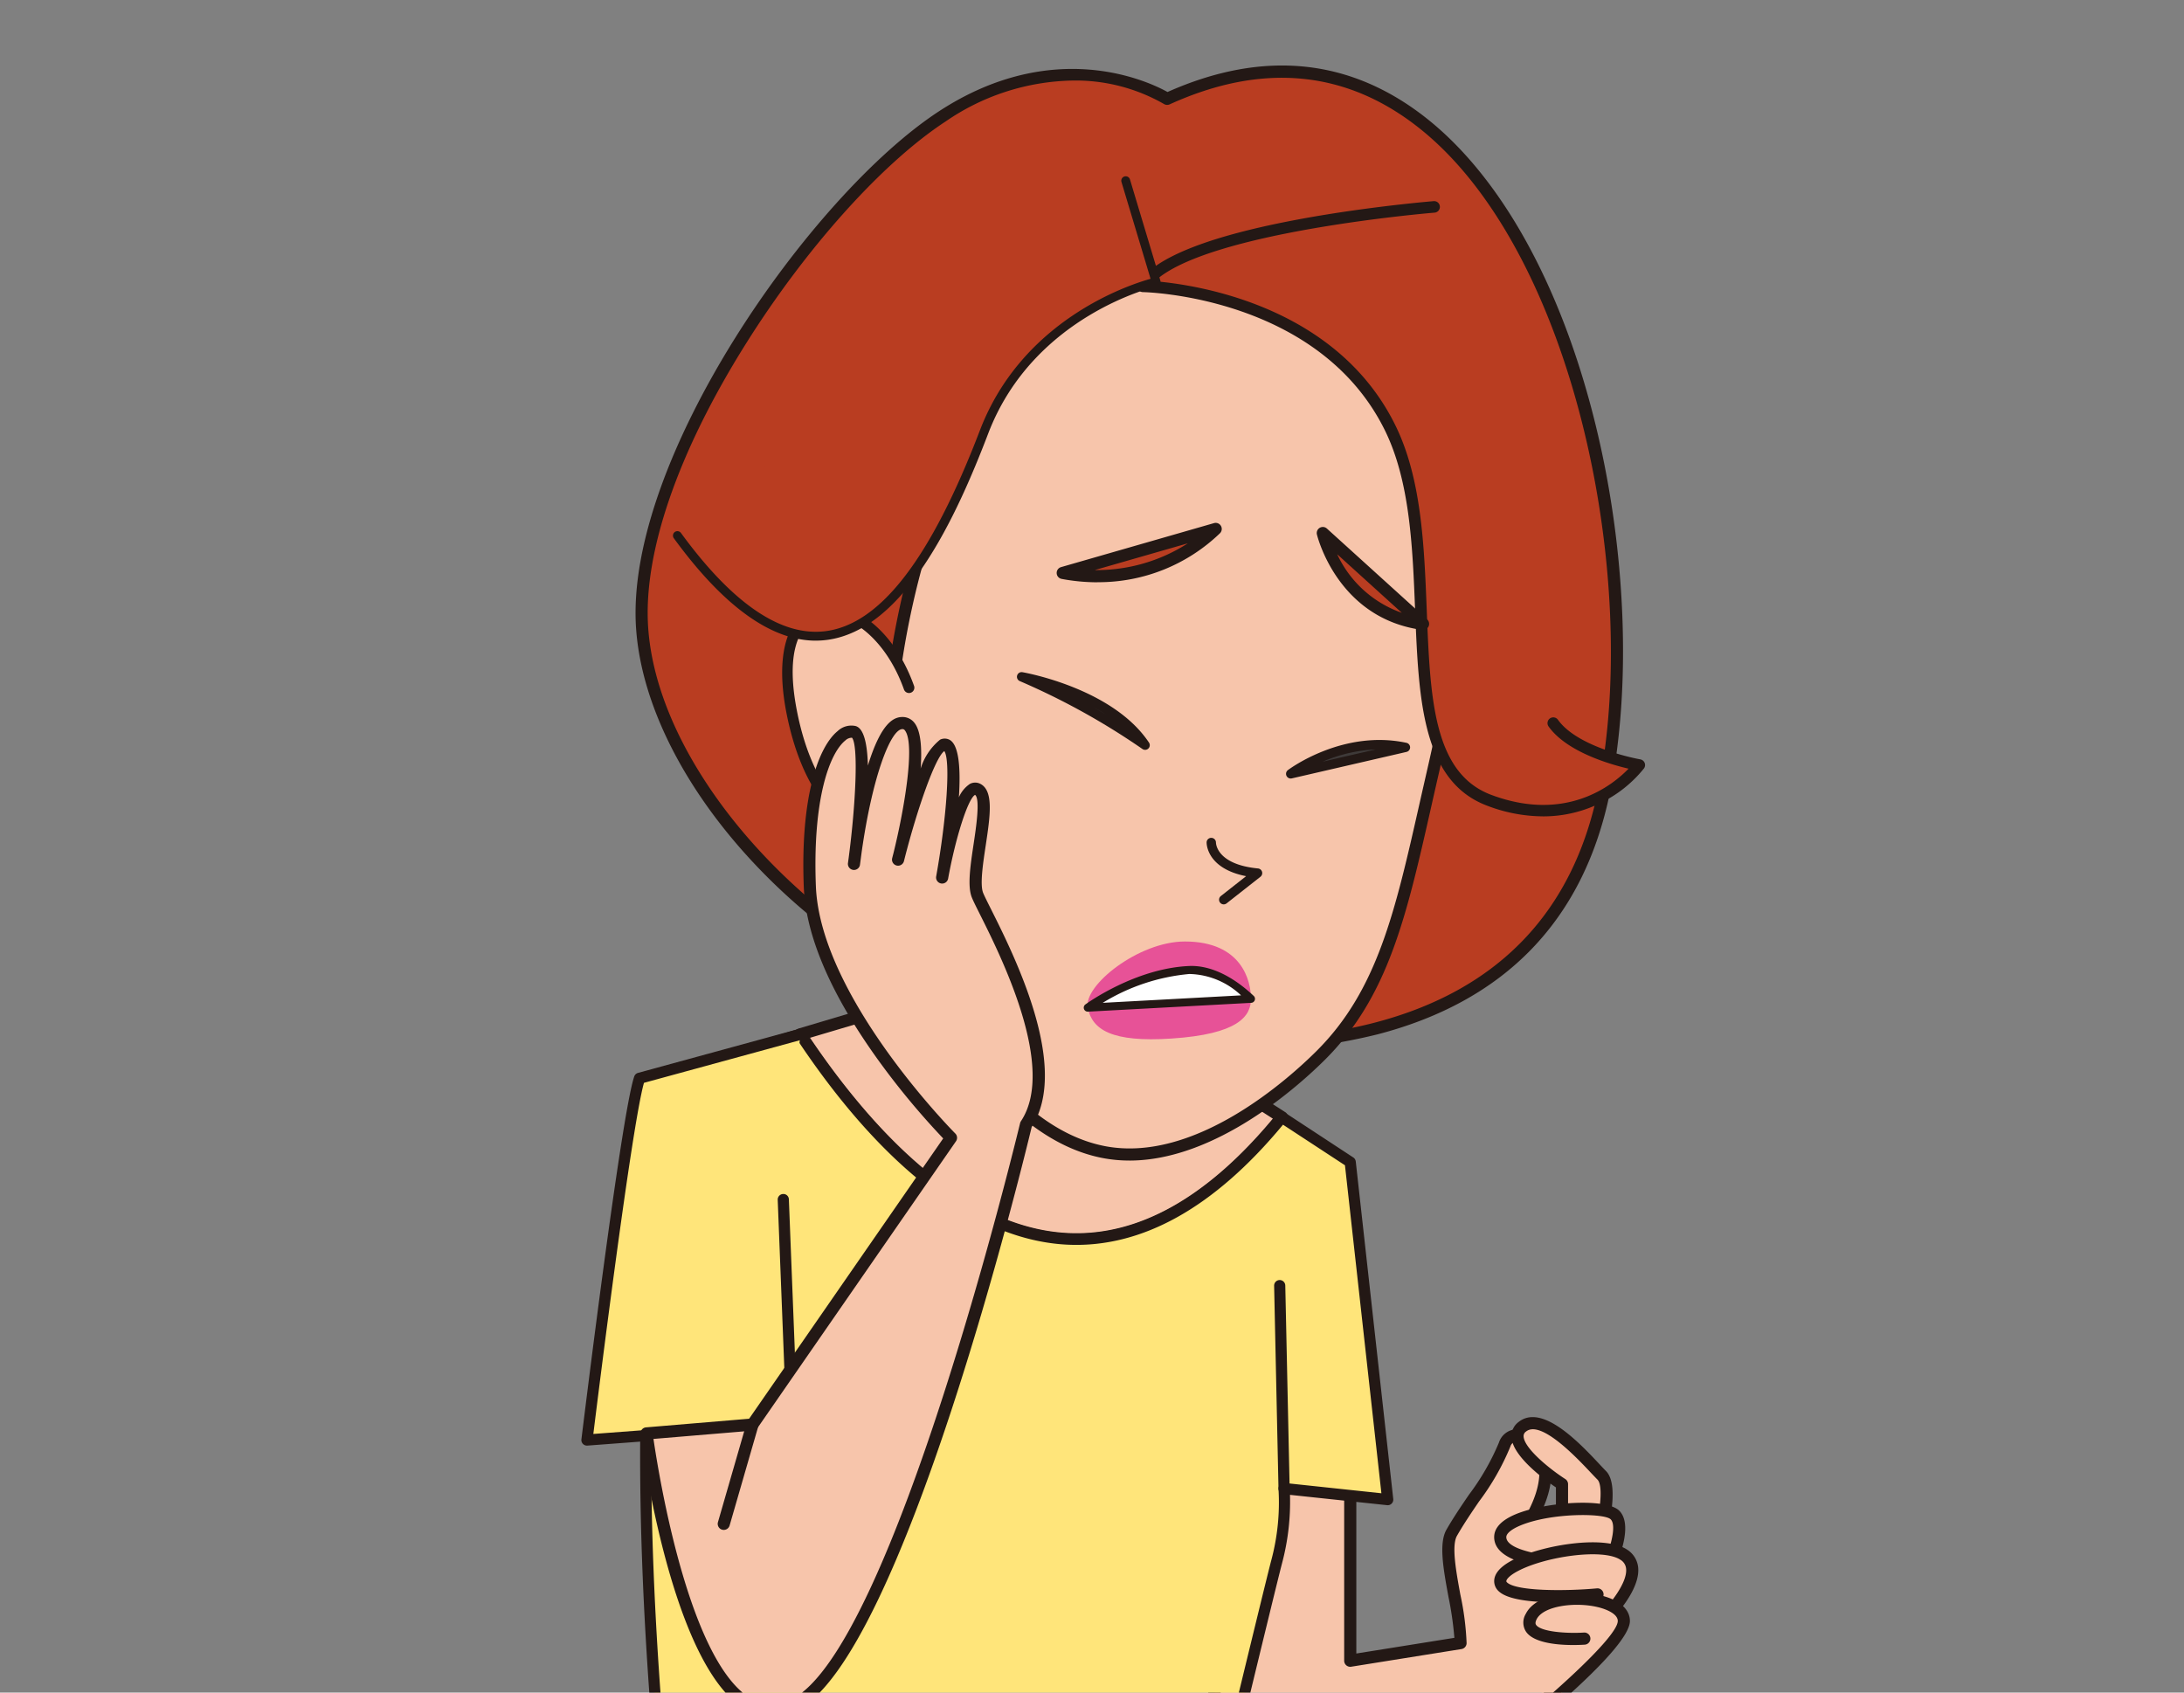 <svg xmlns="http://www.w3.org/2000/svg" xmlns:xlink="http://www.w3.org/1999/xlink" width="200" height="155" viewBox="0 0 200 155">
  <rect x="0" y="0" width="200" height="155" fill="#808080" stroke="none"/>
  <defs>
    <clipPath id="clip-path">
      <rect id="長方形_1283" data-name="長方形 1283" width="200" height="155" transform="translate(853 3995)" fill="#fff"/>
    </clipPath>
    <clipPath id="clip-path-2">
      <rect id="長方形_828" data-name="長方形 828" width="97.398" height="168" fill="none"/>
    </clipPath>
  </defs>
  <g id="foot_nav_02" transform="translate(-853 -3995)" clip-path="url(#clip-path)">
    <g id="グループ_248" data-name="グループ 248" transform="translate(906.243 4001)">
      <g id="グループ_246" data-name="グループ 246" clip-path="url(#clip-path-2)">
        <path id="パス_3696" data-name="パス 3696" d="M128.474,226.29c5.252-7.677-.808-10.5-1.616-8.081s-3.232,5.253-4.848,8.081c-1.023,1.79.836,7.045.808,10.1l-10.1,1.616v-23.03l-13.737,5.657s-1.234,33.817,9.889,33.113c6.376-.4,17.585-8.064,17.585-8.064l9.7-9.7Z" transform="translate(-42.31 -91.931)" fill="#f7c5ab"/>
        <path id="パス_3697" data-name="パス 3697" d="M108.108,253.9a5.7,5.7,0,0,1-4.063-1.747c-6.881-6.7-6.079-30.924-6.041-31.952a.558.558,0,0,1,.344-.494l13.737-5.656a.556.556,0,0,1,.768.514V236.94l8.979-1.437a30.944,30.944,0,0,0-.543-3.76c-.462-2.515-.9-4.889-.183-6.144.619-1.082,1.351-2.161,2.059-3.2a22.136,22.136,0,0,0,2.746-4.776,1.751,1.751,0,0,1,1.508-1.212,2.916,2.916,0,0,1,2.7,1.549c.552.919,1.492,3.5-1.38,7.891l7.425,9.379a.556.556,0,0,1-.042.738l-9.7,9.7a.615.615,0,0,1-.079.066c-.464.316-11.41,7.75-17.864,8.158q-.189.012-.376.012m-9-33.3c-.076,3.058-.381,24.825,5.716,30.76a4.549,4.549,0,0,0,3.593,1.422c5.959-.378,16.508-7.429,17.264-7.939l9.309-9.309-7.369-9.309a.556.556,0,0,1-.023-.659c2.785-4.07,2.028-6.275,1.573-7.034a1.853,1.853,0,0,0-1.627-1.015.635.635,0,0,0-.576.458,22.758,22.758,0,0,1-2.88,5.049c-.7,1.026-1.416,2.087-2.013,3.131-.516.9-.077,3.287.31,5.391a25.678,25.678,0,0,1,.571,4.439.556.556,0,0,1-.468.544l-10.1,1.616a.556.556,0,0,1-.643-.549v-22.2Z" transform="translate(-41.89 -91.516)" fill="#231815"/>
        <path id="パス_3698" data-name="パス 3698" d="M79.126,160.473l-8.686-5.589-25.858-4.848-9.55,2.845c7.194,10.876,24.447,31.731,44.095,7.592" transform="translate(-14.98 -64.16)" fill="#f7c5ab"/>
        <path id="パス_3699" data-name="パス 3699" d="M59.9,171.792c-.284,0-.567-.007-.852-.021-8.337-.412-16.944-6.982-24.893-19a.555.555,0,0,1,.305-.839l9.55-2.845a.552.552,0,0,1,.261-.013l25.858,4.849a.569.569,0,0,1,.2.078l8.686,5.589a.555.555,0,0,1,.13.818c-6.151,7.558-12.621,11.384-19.243,11.384M35.5,152.783c5.419,8.035,13.792,17.393,23.6,17.878,6.407.321,12.724-3.206,18.783-10.474L69.814,155l-25.619-4.8Z" transform="translate(-14.565 -63.745)" fill="#231815"/>
        <path id="パス_3700" data-name="パス 3700" d="M60.644,233.774s6.794-28.175,7.409-30.481a20.744,20.744,0,0,0,.671-6.689l9.494,1.01-3.434-30.908L68.522,162.6c-19.647,24.14-36.9,3.284-44.095-7.592l-9.439,2.811c-9.326,23.03-2.053,75.956-2.053,75.956" transform="translate(-4.377 -66.286)" fill="#ffe57a"/>
        <path id="パス_3701" data-name="パス 3701" d="M60.284,233.9a.512.512,0,0,1-.5-.631c.068-.282,6.8-28.207,7.412-30.493a20.456,20.456,0,0,0,.657-6.507.511.511,0,0,1,.148-.413.505.505,0,0,1,.414-.146l8.861.943-3.337-30.037L68.265,162.9C61.947,170.525,55.3,174.22,48.5,173.886c-8.249-.408-16.766-6.859-24.649-18.664l-8.84,2.633c-9.029,22.764-2,74.94-1.929,75.467a.511.511,0,0,1-1.013.139c-.073-.531-7.184-53.327,2.086-76.218a.513.513,0,0,1,.328-.3l9.439-2.811a.513.513,0,0,1,.572.208c5.407,8.175,13.969,18.024,24.056,18.522,6.567.327,13.026-3.366,19.215-10.97a.512.512,0,0,1,.677-.1L74.7,165.9a.513.513,0,0,1,.228.371l3.434,30.908a.51.51,0,0,1-.146.417.5.5,0,0,1-.417.148l-8.894-.946a21.892,21.892,0,0,1-.723,6.249c-.607,2.274-7.339,30.187-7.407,30.469a.511.511,0,0,1-.5.391" transform="translate(-4.017 -65.904)" fill="#231815"/>
        <path id="パス_3702" data-name="パス 3702" d="M20.432,155.006,5.708,159.03c-1.181,3.415-4.815,33.13-4.815,33.13l18.787-1.414-.808-20.605" transform="translate(-0.382 -66.286)" fill="#ffe57a"/>
        <path id="パス_3703" data-name="パス 3703" d="M.511,192.289A.511.511,0,0,1,0,191.716c.149-1.216,3.653-29.809,4.839-33.235a.512.512,0,0,1,.349-.326l14.724-4.024a.511.511,0,0,1,.27.986l-14.454,3.95c-1.125,3.973-4.12,27.973-4.636,32.154l17.673-1.33-.789-20.113a.511.511,0,0,1,.491-.531.5.5,0,0,1,.531.491l.808,20.605a.512.512,0,0,1-.473.53L.549,192.288H.511" transform="translate(0 -65.904)" fill="#231815"/>
        <path id="パス_3704" data-name="パス 3704" d="M57.76,3.483S48.668-2.425,37.154,5.1,8.606,36.719,9.681,51.966s18.736,32.79,36.766,36.362,46.028,4.339,51.311-21.413c5.67-27.637-8.888-77.572-40-63.431" transform="translate(-4.119 -0.432)" fill="#b93d21"/>
        <path id="パス_3705" data-name="パス 3705" d="M63.28,90.27a91,91,0,0,1-17.356-1.829C37.236,86.72,28.115,81.634,20.9,74.488S9.234,58.981,8.712,51.573C7.624,36.136,24.709,11.866,36.435,4.2c10.579-6.914,19.318-2.68,20.942-1.775C66.195-1.494,74.2-.661,81.179,4.9c6.833,5.45,12.3,15.386,15.392,27.981,2.808,11.438,3.3,24.039,1.316,33.709C95.5,78.223,88.342,85.668,76.608,88.723A53.292,53.292,0,0,1,63.28,90.27M48.716,1.376A21.144,21.144,0,0,0,37.044,5.132C31.278,8.9,24.27,16.7,18.753,25.5c-6.241,9.95-9.413,19.182-8.933,26,1.053,14.941,18.7,32.366,36.32,35.856,8.116,1.608,19.942,2.965,30.188.3,11.289-2.939,18.177-10.1,20.47-21.277,3.961-19.3-2.173-49.322-16.312-60.6C73.794.434,66.085-.311,57.574,3.557a.557.557,0,0,1-.532-.039,16.271,16.271,0,0,0-8.326-2.142" transform="translate(-3.704 0)" fill="#231815"/>
        <path id="パス_3706" data-name="パス 3706" d="M73.578,34.591c-7.272-.808-18.885,9.37-23.231,31.312-2.253,11.373-1.77,23.823,1.893,31.765,3.4,7.381,9.34,15.184,16.48,16.6,6.807,1.348,14.621-3.55,19.934-8.847,6.258-6.238,7.594-14.336,10.307-26.124,7.545-32.785-.483-41.937-25.382-44.7" transform="translate(-20.948 -14.773)" fill="#f7c5ab"/>
        <path id="パス_3707" data-name="パス 3707" d="M70.707,114.639a12.908,12.908,0,0,1-2.518-.243c-9.268-1.836-15.26-13.407-16.876-16.91-3.578-7.76-4.32-20.061-1.933-32.105,4.6-23.22,16.713-32.542,23.838-31.757,13.13,1.459,20.507,4.582,24.664,10.444,4.824,6.8,5.194,17.576,1.2,34.936q-.375,1.632-.721,3.171C96.07,92.305,94.417,99.623,88.623,105.4c-2.318,2.311-9.943,9.241-17.916,9.241m1.667-79.949c-6.624,0-17.648,9.423-21.9,30.907-2.343,11.826-1.633,23.867,1.853,31.423,1.56,3.383,7.33,14.552,16.083,16.286,8.29,1.642,16.971-6.241,19.434-8.7,5.566-5.547,7.189-12.733,9.435-22.679q.349-1.542.722-3.175c3.918-17.025,3.6-27.525-1.022-34.044-3.955-5.577-11.1-8.562-23.88-9.982a6.432,6.432,0,0,0-.721-.039" transform="translate(-20.525 -14.36)" fill="#231815"/>
        <path id="パス_3708" data-name="パス 3708" d="M116.5,22.624S93.3,24.492,89.834,29.9c0,0,16.328.193,22.625,12.929,5.6,11.327-.7,30.477,9.091,34.14,8.925,3.34,13.736-3.232,13.736-3.232s-5.858-1.01-7.878-3.838" transform="translate(-38.416 -9.675)" fill="#b93d21"/>
        <path id="パス_3709" data-name="パス 3709" d="M126.058,78.04a14.452,14.452,0,0,1-5.087-.974c-5.982-2.239-6.279-9.813-6.6-17.832-.23-5.843-.468-11.885-2.782-16.568-6.083-12.3-22-12.633-22.159-12.634A.528.528,0,0,1,89,29.218c1.52-2.37,6.56-4.353,14.982-5.9,6.187-1.134,12.027-1.612,12.085-1.616a.522.522,0,0,1,.568.483.528.528,0,0,1-.483.569c-.218.017-20.746,1.722-25.625,6.282,3.794.318,16.6,2.2,22.016,13.159,2.415,4.885,2.657,11.041,2.892,16.994.314,7.991.586,14.892,5.911,16.885,6.845,2.561,11.11-.885,12.568-2.4-1.771-.414-5.674-1.555-7.324-3.865a.527.527,0,1,1,.859-.613c1.872,2.621,7.482,3.615,7.539,3.625a.528.528,0,0,1,.337.832,11.565,11.565,0,0,1-3.7,3.023,11.826,11.826,0,0,1-5.56,1.366" transform="translate(-38.022 -9.281)" fill="#231815"/>
        <path id="パス_3710" data-name="パス 3710" d="M91.017,74.154a15.809,15.809,0,0,1-14.005,4.025Z" transform="translate(-32.933 -31.711)" fill="#b93d21"/>
        <path id="パス_3711" data-name="パス 3711" d="M79.772,78.619a17.84,17.84,0,0,1-3.277-.309.556.556,0,0,1-.052-1.081L90.449,73.2a.556.556,0,0,1,.561.912,16.026,16.026,0,0,1-11.237,4.5M79.526,77.5a15.438,15.438,0,0,0,8.526-2.45Z" transform="translate(-32.518 -31.295)" fill="#231815"/>
        <path id="パス_3712" data-name="パス 3712" d="M118.618,74.792s1.667,7.317,9.181,8.321Z" transform="translate(-50.725 -31.984)" fill="#b93d21"/>
        <path id="パス_3713" data-name="パス 3713" d="M127.384,83.254a.544.544,0,0,1-.074,0c-7.805-1.043-9.631-8.672-9.648-8.749a.556.556,0,0,1,.915-.535l9.181,8.321a.556.556,0,0,1-.374.967m-7.862-6.932a10.261,10.261,0,0,0,5.913,5.36Z" transform="translate(-50.31 -31.568)" fill="#231815"/>
        <path id="パス_3714" data-name="パス 3714" d="M101.6,129.665a.428.428,0,0,1-.265-.764l2.313-1.82c-3.61-.706-3.619-2.984-3.617-3.088a.421.421,0,0,1,.434-.421.427.427,0,0,1,.421.429c0,.1.08,2.01,3.851,2.373a.427.427,0,0,1,.224.761l-3.1,2.437a.425.425,0,0,1-.264.092" transform="translate(-42.778 -52.844)" fill="#231815"/>
        <path id="パス_3715" data-name="パス 3715" d="M95.942,145.406c0-1.616-.808-5.252-6.06-5.252-4.24,0-9.293,4.04-8.889,6.06s2.192,3.194,7.677,2.828c6.06-.4,7.272-2.02,7.272-3.636" transform="translate(-34.626 -59.935)" fill="#e75297"/>
        <path id="パス_3716" data-name="パス 3716" d="M44.1,94.274c-3.283-9.23-13.189-10.366-10.756,2.165s10.868,13.036,11.494,7.789" transform="translate(-14.097 -37.286)" fill="#f7c5ab"/>
        <path id="パス_3717" data-name="パス 3717" d="M41.156,107.5c-3.24,0-7.128-3.473-8.653-11.331-1.029-5.3.04-8.924,2.858-9.694,2.8-.768,6.874,1.745,8.84,7.271a.49.49,0,0,1-.923.328c-1.752-4.925-5.34-7.289-7.659-6.655-.851.232-3.519,1.537-2.156,8.563,1.433,7.383,5.066,10.66,7.821,10.536a2.8,2.8,0,0,0,2.707-2.712.489.489,0,0,1,.972.116,3.775,3.775,0,0,1-3.643,3.574l-.164,0" transform="translate(-13.735 -36.921)" fill="#231815"/>
        <path id="パス_3718" data-name="パス 3718" d="M56.421,18.456,59.2,27.71S47.734,30.227,43.444,41.447C38.191,55.184,29.5,70.335,15.364,50.942" transform="translate(-6.57 -7.892)" fill="#b93d21"/>
        <path id="パス_3719" data-name="パス 3719" d="M27.729,60.258c-4.087,0-8.454-3.149-13-9.381a.406.406,0,0,1,.657-.479c4.742,6.5,9.211,9.527,13.274,8.986,5.012-.668,9.623-6.682,14.1-18.386C46.609,30.934,56.25,27.719,58.387,27.12l-2.659-8.851a.406.406,0,1,1,.777-.234l2.78,9.255a.407.407,0,0,1-.3.513c-.112.025-11.307,2.609-15.465,13.485-2.929,7.661-7.645,17.954-14.75,18.9a7.89,7.89,0,0,1-1.04.069" transform="translate(-6.267 -7.589)" fill="#231815"/>
        <path id="パス_3720" data-name="パス 3720" d="M70.423,97.8s8.08,1.414,11.313,6.262A64.486,64.486,0,0,0,70.423,97.8" transform="translate(-30.115 -41.823)" fill="#3e3a39"/>
        <path id="パス_3721" data-name="パス 3721" d="M81.416,104.171a.424.424,0,0,1-.245-.077A64.466,64.466,0,0,0,69.95,97.88a.428.428,0,0,1,.227-.82c.337.059,8.3,1.5,11.594,6.447a.427.427,0,0,1-.355.665m-4.739-3.917c.4.231.785.458,1.152.68-.377-.244-.763-.47-1.152-.68" transform="translate(-29.796 -41.503)" fill="#231815"/>
        <path id="パス_3722" data-name="パス 3722" d="M113.481,111.334s4.849-3.636,10.5-2.424Z" transform="translate(-48.528 -46.468)" fill="#3e3a39"/>
        <path id="パス_3723" data-name="パス 3723" d="M113.162,111.441a.428.428,0,0,1-.256-.77c.2-.153,5.075-3.736,10.85-2.5a.427.427,0,0,1,.007.835l-10.5,2.424a.421.421,0,0,1-.1.011m7.786-2.663a13.758,13.758,0,0,0-4.858,1.121Z" transform="translate(-48.209 -46.147)" fill="#231815"/>
        <path id="パス_3724" data-name="パス 3724" d="M90.3,144.712c-4.849.217-9.292,3.449-9.292,3.449l14.948-.808c-1.858-1.749-3.8-2.724-5.656-2.641" transform="translate(-34.643 -61.882)" fill="#fff"/>
        <path id="パス_3725" data-name="パス 3725" d="M80.737,148.254a.367.367,0,0,1-.216-.663c.185-.135,4.59-3.3,9.492-3.519,1.862-.084,3.929.863,5.924,2.74a.367.367,0,0,1-.231.633l-14.949.808h-.019m9.308-3.45h0a18.272,18.272,0,0,0-7.938,2.642l12.667-.685a7.1,7.1,0,0,0-4.729-1.957" transform="translate(-34.369 -61.608)" fill="#231815"/>
        <path id="パス_3726" data-name="パス 3726" d="M38.3,143.19s-12.525-12.525-12.929-23.029,2.424-14.545,4.04-14.141,0,12.12,0,12.12,1.616-12.929,4.444-12.929-.4,12.525-.4,12.525,2.829-11.313,4.444-10.5-.4,12.12-.4,12.12,1.616-8.888,3.232-8.081-.808,7.677,0,9.7,8.485,14.948,4.444,21.009c0,0-11.515,48.281-21.211,53.129S10.422,170.26,10.422,170.26l9.7-.808Z" transform="translate(-4.457 -44.992)" fill="#f7c5ab"/>
        <path id="パス_3727" data-name="パス 3727" d="M21.445,195.785a4.679,4.679,0,0,1-2.218-.576c-6.9-3.676-9.658-24.412-9.771-25.293a.556.556,0,0,1,.5-.625L19.4,168.5l17.772-25.669a70.126,70.126,0,0,1-6.048-7.311c-4.288-5.988-6.548-11.289-6.72-15.757-.322-8.377,1.39-12.845,3.1-14.233a1.823,1.823,0,0,1,1.632-.468c.767.192,1.088,1.615,1.14,3.624,1.215-3.933,2.365-4.448,3.169-4.448a1.363,1.363,0,0,1,1.108.556c.581.75.684,2.343.555,4.165a5.516,5.516,0,0,1,1.779-2.645.96.96,0,0,1,.847,0c.892.446,1.045,2.649.875,5.278a2.8,2.8,0,0,1,1.017-1.232,1.029,1.029,0,0,1,.937-.006c1.259.63.907,2.964.5,5.668-.252,1.67-.536,3.562-.234,4.32.109.271.374.8.71,1.47,2.177,4.347,7.26,14.5,3.737,19.969-.73,3.041-11.788,48.556-21.481,53.4a5.212,5.212,0,0,1-2.345.6M10.64,170.35c.5,3.4,3.313,20.791,9.11,23.878a3.637,3.637,0,0,0,3.544-.033c9.357-4.678,20.8-52.281,20.92-52.761a.545.545,0,0,1,.077-.18c3.275-4.913-1.829-15.1-3.75-18.938-.361-.721-.622-1.241-.747-1.556-.416-1.038-.133-2.913.165-4.9.219-1.453.623-4.135.131-4.49-.636.334-1.775,3.864-2.466,7.665a.556.556,0,0,1-1.094-.2c.988-5.539,1.316-10.677.744-11.474-.824.561-2.463,5.269-3.588,9.652-.044.176-.081.325-.112.442a.556.556,0,0,1-1.077-.274c.034-.134.072-.285.115-.451.962-3.877,2.03-10,1.058-11.258a.26.26,0,0,0-.23-.126c-1.066,0-2.75,4.287-3.74,11.3q-.074.582-.153,1.153a.556.556,0,0,1-1.1-.145c0-.007.023-.185.066-.493.644-4.885.913-10.311.307-11.027a.893.893,0,0,0-.618.26c-1.433,1.163-3,5.352-2.689,13.328.391,10.164,12.642,22.534,12.767,22.658a.556.556,0,0,1,.064.709l-18.18,26.262a.559.559,0,0,1-.412.237Z" transform="translate(-4.042 -44.577)" fill="#231815"/>
        <path id="パス_3728" data-name="パス 3728" d="M22.361,226.679a.557.557,0,0,1-.534-.71l2.626-9.09a.556.556,0,0,1,1.068.309l-2.627,9.09a.556.556,0,0,1-.533.4" transform="translate(-9.324 -92.573)" fill="#231815"/>
        <path id="パス_3729" data-name="パス 3729" d="M111.739,213.927a.512.512,0,0,1-.512-.5l-.4-18.585a.512.512,0,0,1,.5-.523h.011a.511.511,0,0,1,.511.5l.4,18.585a.511.511,0,0,1-.5.523Z" transform="translate(-47.392 -83.097)" fill="#231815"/>
        <path id="パス_3730" data-name="パス 3730" d="M157.083,228.465s1.616-5.252.4-6.464-5.253-6.06-7.272-4.444,3.636,5.253,3.636,5.253v4.444" transform="translate(-64.05 -92.895)" fill="#f7c5ab"/>
        <path id="パス_3731" data-name="パス 3731" d="M156.667,228.6a.556.556,0,0,1-.531-.719c.73-2.372,1.144-5.306.543-5.908-.156-.156-.358-.372-.6-.625-1.252-1.332-4.572-4.87-5.937-3.778a.5.5,0,0,0-.226.453c.056,1.086,2.371,2.968,3.817,3.9a.556.556,0,0,1,.255.467v4.444a.555.555,0,1,1-1.111,0v-4.145c-.967-.652-3.978-2.822-4.071-4.606a1.608,1.608,0,0,1,.643-1.379c2.166-1.733,5.6,1.921,7.44,3.885.228.243.422.45.572.6,1.379,1.379.021,6.091-.266,7.021a.556.556,0,0,1-.531.393" transform="translate(-63.635 -92.476)" fill="#231815"/>
        <path id="パス_3732" data-name="パス 3732" d="M156.707,236.755s2.02-4.04.808-5.252-10.5-.4-10.5,2.02,7.272,2.424,7.272,2.424" transform="translate(-62.867 -98.76)" fill="#f7c5ab"/>
        <path id="パス_3733" data-name="パス 3733" d="M156.292,236.889a.549.549,0,0,1-.248-.059.555.555,0,0,1-.248-.745c.741-1.486,1.544-3.978.912-4.611-.572-.572-5.42-.618-8.259.559-.813.337-1.3.736-1.3,1.069,0,1.273,4.008,1.868,6.717,1.868a.556.556,0,0,1,0,1.112c-1.308,0-7.828-.144-7.828-2.98,0-.845.667-1.55,1.984-2.1,2.732-1.132,8.287-1.5,9.47-.318,1.423,1.423-.337,5.159-.7,5.894a.556.556,0,0,1-.5.307" transform="translate(-62.452 -98.339)" fill="#231815"/>
        <path id="パス_3734" data-name="パス 3734" d="M156.707,243.488s4.04-4.04,1.616-5.656-11.313.4-11.313,2.424,8.888,1.212,8.888,1.212" transform="translate(-62.867 -101.454)" fill="#f7c5ab"/>
        <path id="パス_3735" data-name="パス 3735" d="M156.292,243.635a.556.556,0,0,1-.393-.948c.662-.663,2.351-2.671,2.221-3.979a1.063,1.063,0,0,0-.52-.823c-1.605-1.069-6.9-.3-9.418,1.047-.813.435-1.031.78-1.031.914,0,.016,0,.053.076.122.881.8,5.33.8,8.207.536a.556.556,0,1,1,.1,1.107c-1.239.112-7.5.6-9.057-.823a1.253,1.253,0,0,1-.438-.943c0-.682.544-1.32,1.618-1.895,2.578-1.379,8.457-2.394,10.558-.992a2.185,2.185,0,0,1,1.01,1.639c.2,2.062-2.259,4.592-2.541,4.873a.556.556,0,0,1-.393.163" transform="translate(-62.452 -101.045)" fill="#231815"/>
        <path id="パス_3736" data-name="パス 3736" d="M147.011,258.653s11.313-8.888,11.313-11.313-7.272-2.828-8.485-.4,4.849,2.02,4.849,2.02" transform="translate(-62.867 -104.902)" fill="#f7c5ab"/>
        <path id="パス_3737" data-name="パス 3737" d="M146.6,258.8a.555.555,0,0,1-.344-.992c4.609-3.622,11.1-9.39,11.1-10.876,0-.616-.953-1.06-1.845-1.271-2.079-.492-4.973-.111-5.586,1.115-.167.335-.084.46-.053.508.434.652,2.861.809,4.367.71a.556.556,0,1,1,.074,1.109c-.731.048-4.421.219-5.366-1.2a1.531,1.531,0,0,1-.016-1.62c.967-1.934,4.591-2.229,6.836-1.7,1.717.405,2.7,1.263,2.7,2.352,0,2.564-9.6,10.237-11.525,11.749a.549.549,0,0,1-.343.119" transform="translate(-62.451 -104.489)" fill="#231815"/>
      </g>
    </g>
  </g>
</svg>
